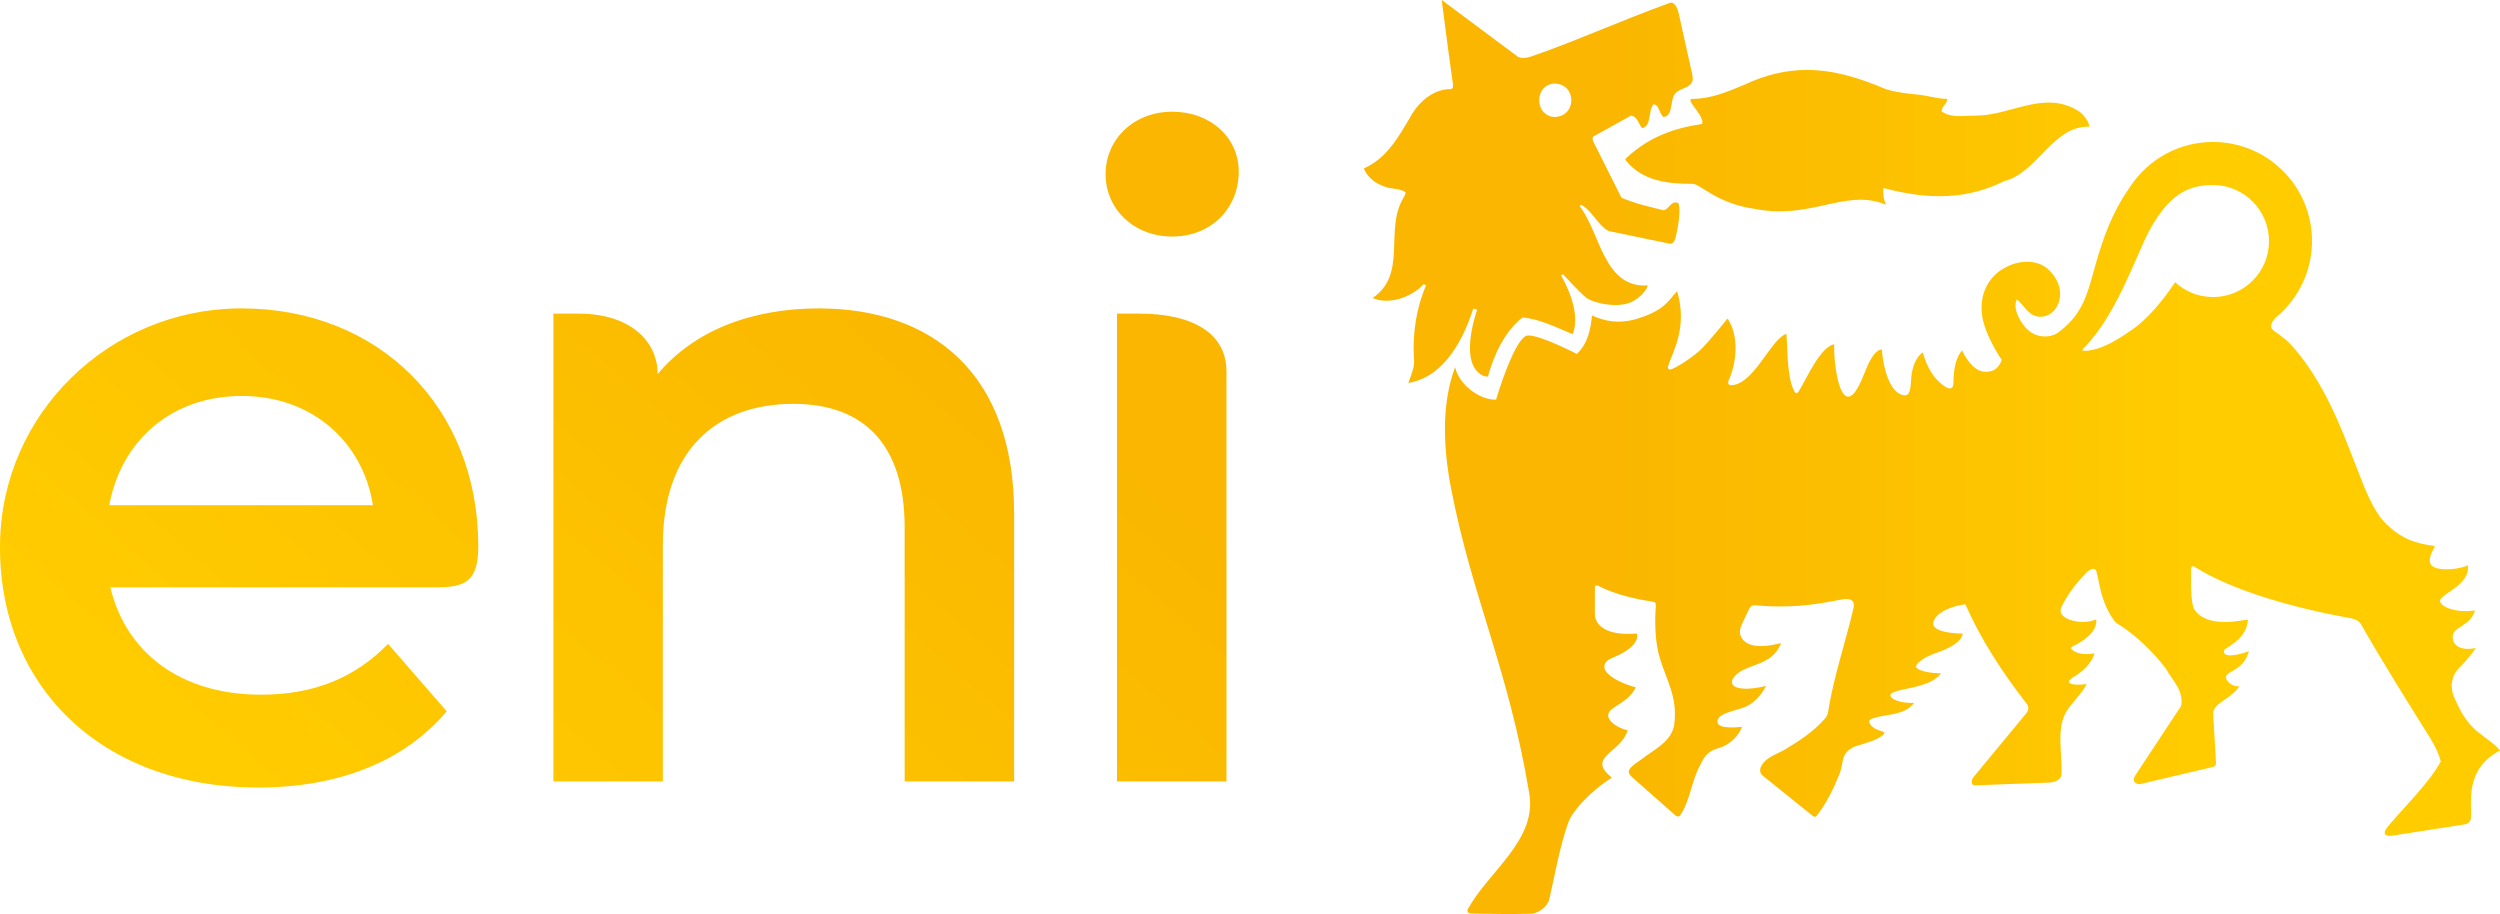 <?xml version="1.0" encoding="UTF-8"?>
<!-- Generator: Adobe Illustrator 23.0.1, SVG Export Plug-In . SVG Version: 6.00 Build 0)  -->
<svg xmlns="http://www.w3.org/2000/svg" xmlns:xlink="http://www.w3.org/1999/xlink" version="1.1" id="Livello_1" x="0px" y="0px" width="500px" height="182.802px" viewBox="0 0 500 182.802" xml:space="preserve">
<g>
	<g>
		<defs>
			<path id="SVGID_1_" d="M223.4,62.726v93.558h21.895V74.287c0-7.539-6.587-11.561-17.427-11.561H223.4z M48.359,79.193     c14.365,0,24.313,9.519,26.226,21.852H21.859C24.191,88.249,34.166,79.193,48.359,79.193 M47.836,61.68     c-25.995,0.223-47.435,20.952-47.83,46.946c-0.429,28.31,19.983,48.876,51.68,48.876c16.115,0,29.245-5.257,37.658-15.24     l-11.732-13.49c-6.655,6.835-14.888,10.163-25.394,10.163c-16.303,0-27.092-8.593-30.145-21.475h65.248     c5.703,0,8.336-1.184,8.336-8.182c0-27.941-19.974-47.598-47.315-47.598H47.836z M131.531,74.819     c0-6.681-5.626-12.092-15.763-12.092h-5.086v93.558h21.887v-47.306c0-18.748,10.514-28.207,26.106-28.207     c14.031,0,22.255,8.053,22.255,24.7v50.814h21.895v-53.618c0-28.207-16.629-40.986-39.065-40.986     C150.09,61.68,138.71,66.234,131.531,74.819 M221.119,34.828c0,6.981,5.66,12.478,13.319,12.478c7.822,0,13.31-5.66,13.31-12.984     c0-6.818-5.652-11.981-13.31-11.981C226.779,22.341,221.119,27.83,221.119,34.828"></path>
		</defs>
		<clipPath id="SVGID_2_">
			<use xlink:href="#SVGID_1_" overflow="visible"></use>
		</clipPath>
		
			<linearGradient id="SVGID_3_" gradientUnits="userSpaceOnUse" x1="5993.893" y1="4367.216" x2="6002.469" y2="4367.216" gradientTransform="matrix(-24.929 28.358 28.358 24.929 25796.285 -278859.906)">
			<stop offset="0" style="stop-color:#FAB600"></stop>
			<stop offset="0.23" style="stop-color:#FAB600"></stop>
			<stop offset="0.743" style="stop-color:#FFCC00"></stop>
			<stop offset="1" style="stop-color:#FFCC00"></stop>
		</linearGradient>
		<polygon clip-path="url(#SVGID_2_)" fill="url(#SVGID_3_)" points="314.771,81.261 139.565,280.564 -67.446,98.583     107.761,-100.721   "></polygon>
	</g>
	<g>
		<defs>
			<path id="SVGID_4_" d="M416.665,69.699c0.206-0.223,0.352-0.352,0.352-0.352c6.398-6.681,10.026-17.83,12.796-23.13     c3.336-6.106,6.698-8.902,11.698-9.185c0.266-0.017,0.832-0.034,1.115-0.026c6.166,0,11.175,5.051,11.175,11.226     s-5.009,11.175-11.183,11.175c-2.933,0-5.6-1.124-7.59-2.967c-2.436,3.628-5.549,7.538-9.099,9.828     c-2.796,1.964-6.141,3.902-9.185,3.902C416.382,70.153,416.468,69.879,416.665,69.699 M426.116,37.221     c-0.172,0.257-0.36,0.532-0.549,0.815c-1.535,2.221-2.787,4.64-3.816,7.084c-4.451,10.857-3.07,16.226-10.3,21.518     c-1.166,0.746-4.125,1.364-6.424-1.192c-1.106-1.389-2.496-3.636-1.672-5.574c0.849,0.566,1.707,2.058,2.736,2.804     c1.115,0.832,2.582,0.866,3.679,0.257c1.51-0.832,2.256-2.487,2.256-4.16c0-2.024-1.123-3.799-2.521-5.026     c-2.23-1.947-5.875-1.672-8.37-0.274c-3.345,1.664-5.283,5.283-4.726,9.46c0.274,2.796,2.324,6.647,3.911,9.005     c-0.146,0.849-1.003,1.964-1.913,2.23c-2.015,0.617-3.422-0.257-4.751-1.998c-0.472-0.643-1.089-1.647-1.192-2.084     c-1.166,1.072-1.784,3.585-1.775,6.518c0,1.372-0.935,1.226-1.629,0.755c-2.418-1.604-3.602-3.851-4.511-6.861     c0,0-1.647,0.875-2.187,4.16c-0.309,1.887,0,4.442-1.398,4.4c-2.959-0.086-4.331-5.532-4.605-9.151     c-1.106,0-2.221,1.672-3.079,3.765c-0.712,1.715-2.144,5.806-3.731,5.652c-1.835-0.18-2.796-6.363-2.719-10.471     c-2.864,0.574-5.54,6.998-7.101,9.442c-0.472,0.763-0.806,0.052-0.806,0.052c-1.501-2.564-1.372-7.873-1.629-11.466     c-0.009-0.154-0.266-0.017-0.266-0.017c-2.959,1.355-6.081,9.391-10.291,10.129c-1.672,0.309-0.961-1.02-0.961-1.02     c1.535-3.473,2.11-8.688-0.266-12.264c0,0-4.151,5.18-5.643,6.466c-1.158,1.012-3.293,2.624-5.394,3.602     c-0.566,0.275-0.763,0.043-0.815-0.034c-0.146-0.223-0.017-0.583-0.017-0.583c0.78-2.59,3.988-7.59,1.775-14.948     c-1.938,2.23-2.779,4.039-8.602,5.72c-3.362,0.823-5.926,0.283-8.43-0.832c-0.197,2.479-0.772,5.583-3.01,7.684     c0,0-7.684-3.962-9.914-3.679c-1.964,0.275-4.854,8.096-6.243,12.821c-3.319,0.12-7.487-3.07-8.19-6.509     c-2.659,7.041-2.461,15.566-0.875,23.936c4.151,21.869,11.535,36.329,15.703,61.346c1.561,9.297-8.036,15.48-12.238,23.027     c0,0-0.566,0.978,0.746,0.978c3.979,0.034,7.453,0.197,12.032,0.026c1.252-0.069,3.13-1.407,3.482-2.959     c1.081-4.64,1.998-10.18,3.662-14.914c0.583-2.187,4.074-6.286,8.773-9.288c0.24-0.146-2.573-1.612-1.664-3.516     c0.858-1.784,3.868-2.882,4.888-5.978c-3.285-0.875-3.808-2.487-3.808-2.487c-0.806-2.213,3.559-2.419,5.437-6.106     c-5.309-1.501-6.115-3.422-6.115-3.422s-0.909-1.535,1.355-2.462c6.132-2.504,4.94-4.888,4.94-4.888     c-6.518,0.532-8.396-1.947-8.37-3.962v-5.223c0-0.78,0.849-0.283,0.849-0.283c3.568,1.801,7.435,2.573,10.926,3.139     c0,0,0.472,0.077,0.42,0.695c-0.24,3.25-0.197,7.393,0.823,10.643c1.415,4.545,3.533,7.744,2.873,13.07     c-0.454,3.542-4.151,5.146-6.381,6.938c-0.926,0.746-3.388,1.972-2.564,3.122c0,0,0.154,0.275,0.48,0.566l8.593,7.581     c0.66,0.592,0.978,0.146,0.978,0.146c2.007-2.804,2.35-6.955,3.988-9.974c0.686-1.261,1.149-2.787,3.559-3.473     c3.868-1.115,4.871-4.322,4.871-4.322c-4.262,0.412-5.129-0.377-4.871-1.338c0.42-1.243,2.161-1.578,4.871-2.41     c3.293-1.02,4.811-4.443,4.811-4.443c-3.653,0.918-5.943,0.592-6.561-0.128c-0.643-0.738,0.137-1.613,0.137-1.613     c2.187-2.839,7.504-1.921,9.425-6.775c0.034-0.077-0.557,0.094-1.458,0.274c-1.818,0.343-4.863,0.695-6.243-1.115     c-1.201-1.587-0.06-2.976,0.806-4.94c0.686-1.544,0.9-1.904,1.715-1.827c8.979,0.798,14.382-0.686,17.701-1.226     c0,0,2.427-0.489,1.998,1.698c-1.638,7.05-3.988,13.739-5.137,21.012c0,0-0.077,0.6-0.609,1.192     c-2.384,2.719-5.171,4.46-7.847,6.081c-1.955,1.175-4.031,1.595-4.966,3.585c0,0-0.472,1.038,0.369,1.715l10.034,8.079     c0.489,0.403,0.789-0.069,0.789-0.069c1.93-2.393,3.456-5.592,4.563-8.388c0.729-1.801,0.377-3.242,1.466-4.357     c0,0,0.643-0.789,1.938-1.192c1.544-0.48,4.408-1.209,5.412-2.341c0.746-0.849-1.801-0.334-2.839-2.247     c-0.394-0.729,0.892-0.995,0.892-0.995c2.882-0.892,6.123-0.506,8.027-3.019c-3.799,0.06-5.24-1.269-4.571-1.852     c1.286-1.141,7.753-1.02,9.974-4.073c-0.463,0-3.568-0.06-4.785-0.986c-0.429-0.317-0.094-0.72-0.094-0.72     c0.892-1.389,3.902-2.367,3.902-2.367c5.583-1.921,5.266-3.876,5.266-3.876c-1.955,0-6.278-0.386-5.832-2.273     c0.532-2.178,4.159-3.31,6.398-3.593c3.062,6.964,7.213,13.353,11.921,19.46c0.352,0.463,1.132,1.201,0.309,2.29l-10.574,12.796     c-0.523,0.6-0.617,1.672,0.274,1.672l15.06-0.557c1.055-0.129,1.938-0.557,2.221-1.389c0.275-4.177-1.072-8.773,0.823-12.521     c0.832-1.672,3.525-4.022,4.22-5.849c-0.695,0.3-5.583,0.455-2.59-1.355c3.696-2.23,4.159-4.734,4.159-4.734     c-1.449,0.283-3.422,0.274-4.511-0.755c-0.429-0.403,0.189-0.652,0.189-0.652c1.827-0.866,4.957-2.779,4.674-5.377     c-1.87,0.729-3.636,0.54-4.691,0.257c-1.741-0.463-2.89-1.415-2.273-2.719c1.244-2.616,3.105-4.974,5.034-6.921     c0.78-0.729,1.707-1.106,1.955-0.232c0.652,2.298,0.883,6.501,3.859,10.232c3.611,2.221,6.972,5.274,10.017,9.194     c1.398,2.504,3.636,4.443,3.079,7.487l-9.185,13.928c0,0-0.523,0.763-0.154,1.261c0.352,0.472,0.841,0.523,1.166,0.446     l14.297-3.362c0,0,0.472-0.086,0.703-0.343c0.146-0.172,0.146-0.48,0.146-0.48l-0.566-9.88c0-2.153,3.113-2.607,5.274-5.463     c-1.269,0.069-2.496-0.763-2.693-1.664c-0.334-1.467,3.422-1.226,4.571-5.386c-2.178,0.78-4.545,1.269-4.966,0.317     c-0.197-0.489,0.326-0.806,0.326-0.806c2.693-1.69,4.194-3.148,4.451-5.815c-1.046,0.026-8.053,1.87-10.669-1.947     c-0.875-1.278-0.729-6.106-0.72-8.156c0,0-0.026-0.72,0.557-0.549c8.079,5.094,20.574,8.413,31.432,10.386     c0,0,1.449,0.223,1.955,1.115c4.451,7.796,8.911,14.888,13.705,22.547c1.123,1.793,1.912,3.439,2.298,4.991     c-2.513,4.46-6.947,8.679-10.523,12.916c-1.381,1.638-0.472,2.084,0.729,1.912l14.674-2.281c0,0,0.926-0.094,1.132-1.124     c0.274-3.319-1.364-9.785,5.832-13.645c-1.124-1.389-2.556-2.187-4.417-3.696c-2.684-2.178-3.774-4.777-4.803-7.05     c0,0-1.475-3.225,1.055-5.763c2.316-2.307,3.319-3.988,3.319-3.988c-2.787,0.609-4.683-0.343-4.614-2.316     c0.069-1.99,3.568-1.99,4.443-5.197c-3.611,0.54-6.612-0.566-6.964-1.775c-0.412-1.424,6.106-3.096,5.549-7.273     c-1.389,0.832-5.549,1.184-6.921,0.317c-1.853-1.175,0.618-4.125,0.266-4.168c-3.988-0.48-6.75-1.527-9.751-4.468     c-1.758-1.715-3.165-4.606-4.168-6.964c-3.911-9.751-6.972-19.485-13.928-27.838c-1.672-1.947-2.23-2.238-4.46-3.902     c-0.72-0.549-0.429-1.758,1.072-2.976c0.326-0.257,0.66-0.574,0.986-0.9c3.542-3.576,5.738-8.508,5.738-13.936     c0-10.943-8.868-19.803-19.794-19.803C435.721,28.387,429.658,31.895,426.116,37.221 M348.784,16.99     c-3.345,1.389-6.681,2.787-10.3,2.787c-1.672,0,2.487,3.336,1.947,5.009c-5.566,0.849-10.583,2.496-15.317,6.964v0.275     c3.336,4.185,8.362,4.743,13.37,4.743c1.655,0,4.725,3.902,12.521,5.017c5.36,1.038,9.674,0.18,13.585-0.686     c4.408-0.961,8.31-1.938,12.59-0.163c-0.549-1.398-0.549-2.23-0.549-3.345c9.477,2.521,16.99,2.221,24.245-1.381     c6.664-1.681,9.734-11.149,16.972-10.858c0-1.123-1.389-2.796-2.496-3.362c-6.689-3.885-13.387,1.124-20.06,1.124     c-2.521,0-5.026,0.557-6.964-0.84c0-1.106,1.115-1.398,1.115-2.496c-1.664,0-3.636-0.557-5.566-0.84c0,0-4.185-0.283-6.698-1.106     c-5.292-2.247-10.394-3.842-15.789-3.842C357.412,13.988,353.269,14.854,348.784,16.99 M307.841,20.043     c0-1.938,1.389-3.328,3.07-3.328c1.947,0,3.345,1.389,3.345,3.328c0,1.947-1.398,3.345-3.345,3.345     C309.231,23.387,307.841,21.989,307.841,20.043 M290.569,16.715c0.112,0.729-0.026,1.115-0.54,1.115     c-3.079,0-6.012,2.17-7.804,5.283c-2.624,4.528-5.017,8.636-9.468,10.574c0.832,1.964,2.496,3.079,4.177,3.628     c1.381,0.557,2.779,0.274,4.177,1.115c0,0.557-0.283,0.84-0.566,1.381c-3.611,6.407,0.935,15.051-6.02,19.794     c3.07,1.381,7.701,0,10.206-2.787l0.489,0.249c-1.947,4.443-2.719,9.58-2.444,14.511c0,0,0.215,1.158-0.274,2.607     c0,0-0.515,1.595-0.832,2.41c8.936-1.466,12.298-12.924,12.984-14.88l0.78,0.206c0,0-2.976,8.276-0.386,11.878     c0.566,0.797,1.561,1.612,2.547,1.509c1.055-4.005,3.293-9.039,6.904-11.81c3.345,0.266,6.689,1.947,10.026,3.336     c1.964-4.734-2.307-11.724-2.307-11.724l0.36-0.274l0.557,0.583c0,0,2.779,3.053,4.185,4.185c1.655,1.106,6.681,2.204,9.46,0.549     c0.995-0.592,2.504-1.947,2.779-3.062c-8.911,0.549-9.468-10.592-13.645-15.875l0.283-0.283c2.23,1.115,3.353,4.185,5.574,5.283     c0,0,11.689,2.418,12.178,2.521c0.806,0.171,1.132-1.115,1.132-1.115c0.103-0.394,1.226-4.82,0.618-6.955     c-1.389-0.858-1.955,1.381-3.062,1.381c-3.079-0.832-5.017-1.115-8.353-2.513l-5.583-11.141c-0.412-0.832,0-1.115,0-1.115     l7.521-4.168c1.398,0.274,1.398,1.672,2.23,2.521c1.955-0.575,1.106-3.362,2.23-4.76c1.106,0,1.106,1.681,1.955,2.513     c1.938,0,1.381-3.053,2.23-4.451c1.115-1.664,4.177-1.106,3.619-3.894l-2.787-12.538c-0.343-1.483-1.141-2.17-1.681-1.947     c-10.017,3.619-17.821,7.247-27.298,10.574c-0.832,0.283-1.947,0.703-3.053,0.283L288.339,0     C289.179,6.672,290.029,12.821,290.569,16.715"></path>
		</defs>
		<clipPath id="SVGID_5_">
			<use xlink:href="#SVGID_4_" overflow="visible"></use>
		</clipPath>
		
			<linearGradient id="SVGID_6_" gradientUnits="userSpaceOnUse" x1="5749.664" y1="4713.623" x2="5758.24" y2="4713.623" gradientTransform="matrix(26.497 0 0 -26.497 -152078.734 124990.477)">
			<stop offset="0" style="stop-color:#FAB600"></stop>
			<stop offset="0.23" style="stop-color:#FAB600"></stop>
			<stop offset="0.743" style="stop-color:#FFCC00"></stop>
			<stop offset="1" style="stop-color:#FFCC00"></stop>
		</linearGradient>
		<rect x="272.756" y="0" clip-path="url(#SVGID_5_)" fill="url(#SVGID_6_)" width="227.244" height="182.897"></rect>
	</g>
</g>
</svg>
